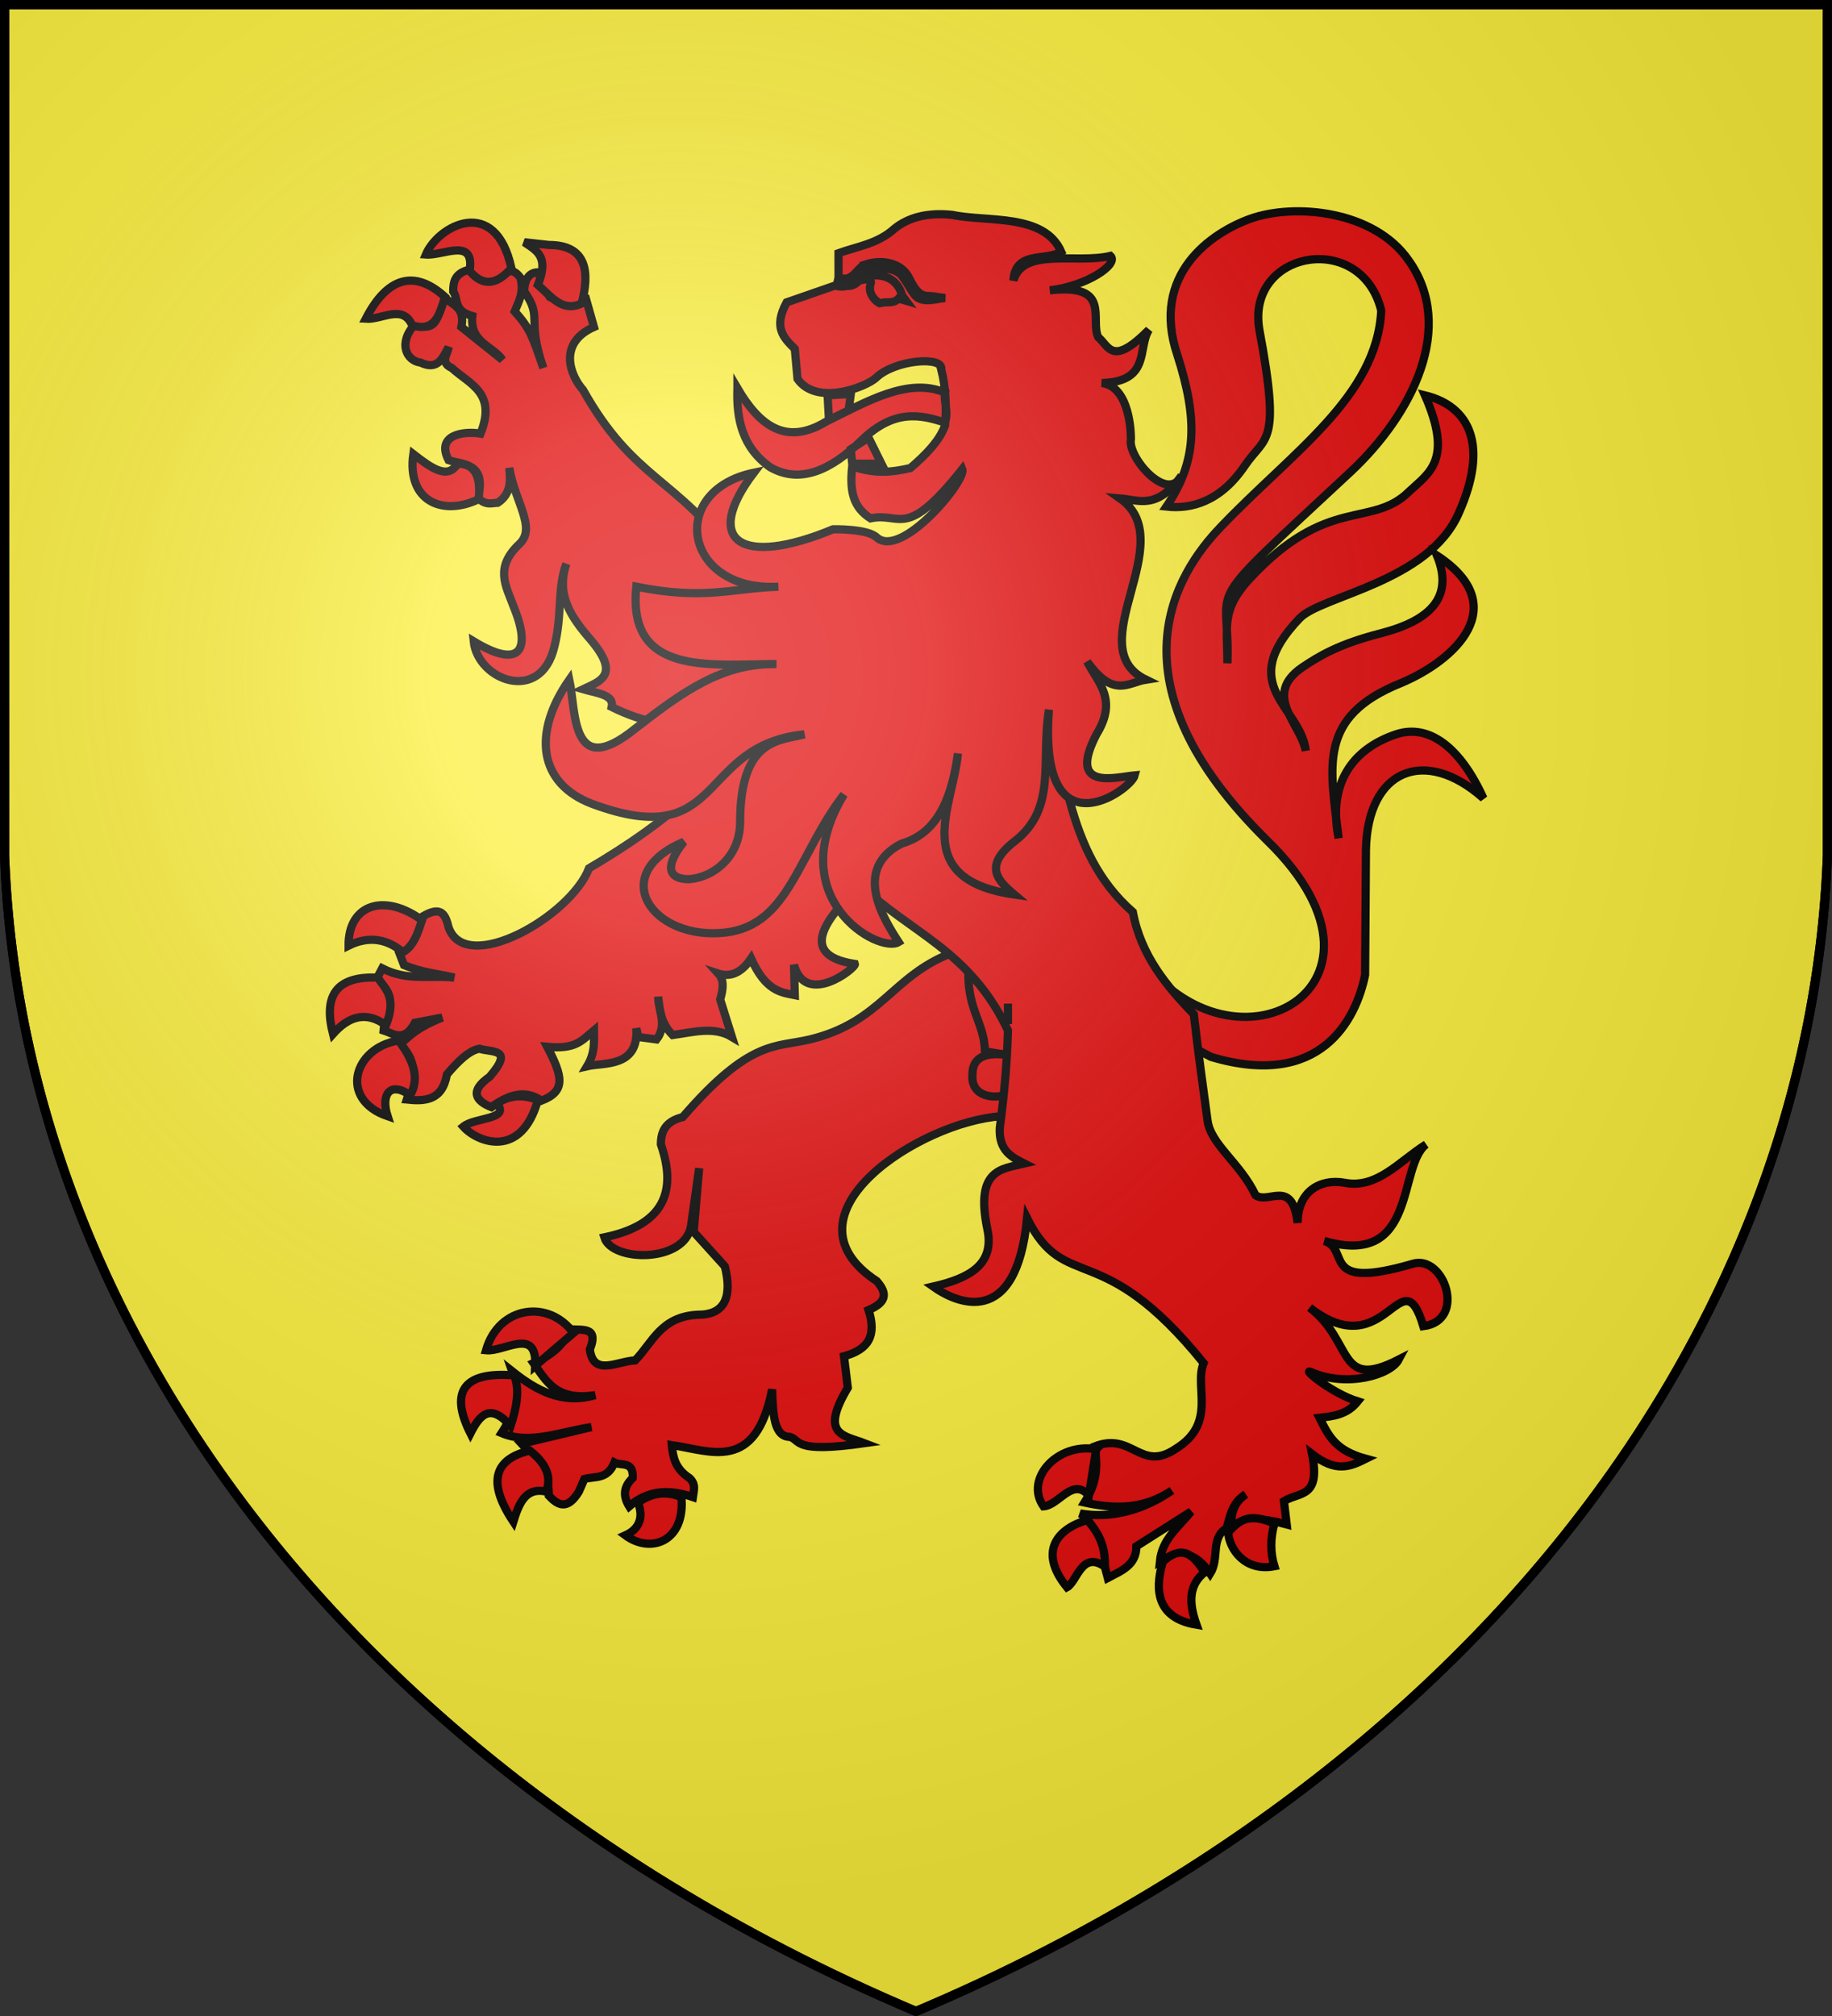 <svg xmlns="http://www.w3.org/2000/svg" xmlns:xlink="http://www.w3.org/1999/xlink" width="600" height="660" fill="#fcef3c" stroke="#000" stroke-width="3"><rect width="100%" height="100%" fill="#333333" stroke="none"/><defs><radialGradient id="b" cx="221" cy="226" r="300" gradientTransform="translate(-77 -85)scale(1.35)" gradientUnits="userSpaceOnUse"><stop offset="0" stop-color="#fff" stop-opacity=".31"/><stop offset=".2" stop-color="#fff" stop-opacity=".25"/><stop offset=".6" stop-color="#666" stop-opacity=".13"/><stop offset="1" stop-opacity=".13"/></radialGradient></defs><path id="a" d="M1.5 1.5h597V280A570 445 0 0 1 300 658.5 570 445 0 0 1 1.5 280Z"/><g fill="#e20909"><path stroke-width="2.685" d="M369.764 307.53c29.266 51.015 96.123 17.274 45.376-32.22-52.805-51.91-30.161-87.441-15.215-102.925 23.539-24.612 51.015-42.602 52.447-70.705-6.444-26.492-44.392-19.69-39.917 6.265 7.16 38.217 2.059 34.458-4.743 44.481-8.055 11.904-17.632 14.32-25.687 13.426 10.114-14.947 10.293-28.64 3.58-49.583-8.95-26.582 11.277-40.097 23.897-44.661 14.588-5.191 40.543-2.685 51.82 13.604 15.573 21.838 1.253 50.21-18.706 69.005-51.193 47.703-39.558 34.725-40.632 62.918 0-11.993-2.059-17.273 6.891-27.208 25.955-28.282 40.275-16.647 52.805-29.177 6.265-5.907 14.32-10.113 5.012-31.325 14.678 3.58 20.943 16.379 11.098 38.485-9.845 22.733-45.197 27.119-52.179 34.547-21.211 22.196.269 28.64 2.059 43.318-1.79-8.95-14.32-18.258-1.163-27.298 5.638-3.758 11.903-7.607 25.865-11.187 15.841-4.117 23.897-11.635 18.258-25.418 25.06 16.468 5.907 34.368-11.904 41.797-27.476 11.097-23.001 27.476-20.316 50.746-3.58-17.9 4.475-29.177 18.795-34.01 10.74-3.58 21.033 4.207 28.64 20.943-19.064-17.005-38.038-9.577-38.485 17.005l-.269 40.812c-2.953 14.589-14.498 37.59-50.477 26.85l-40.544-21.48zm-58.086 4.475c-19.6 7.518-23.091 22.644-46.45 28.282-11.188 2.685-19.512-.179-41.618 25.418-5.728 1.432-7.16 4.744-7.16 8.95 5.37 15.573.895 26.403-18.526 30.43 2.416 8.055 26.133 8.503 28.371-3.58.269-1.79 2.685-19.063 2.685-19.063l-1.79 20.853 10.203 11.277c2.327 9.308.537 15.931-8.86 15.841-12.083.627-14.768 9.04-20.496 14.947-5.907.269-13.693 5.37-14.857-3.58 3.222-8.055-3.132-5.996-6.891-6.712-1.164 4.922-5.37 8.502-11.546 11.187 4.117 5.817 7.428 12.53 20.227 10.471-10.74 3.223-19.332-1.521-27.208-7.786 2.685 7.608.358 14.32-3.49 20.227 9.218 3.938 19.51-.537 29.445-1.969l-22.912 5.46c3.938 4.385 8.95 7.07 8.95 17.005 2.954 3.132 5.996 4.922 9.845-1.343l1.79-4.117c3.58-.984 7.518.269 9.845-5.37 2.148 1.163 6.265-.716 5.996 5.012-3.311 3.132-3.042 6.265-1.163 9.308 6.533-5.728 13.693-5.46 20.853-3.043.269-2.058 1.164-4.207-1.163-6.265-4.833-3.132-5.37-7.16-5.728-10.74 12.53 1.79 27.476 9.219 32.846-18.258.269 8.413.627 15.573 5.907 15.573 3.58 1.253 1.164 5.37 24.344 2.058-6.712-2.595-14.767-2.595-5.459-18.168l-1.253-10.293c8.055-2.237 10.74-6.712 8.055-15.125 5.37-2.327 6.623-5.012 2.685-9.487-33.115-21.748 14.32-52.268 40.812-53.968l19.153-12.262-12.172-42.334zm5.46 7.16c.089 11.904 5.19 15.752 5.459 25.06l9.756 1.521c-8.055-1.521-13.873-.626-13.873 6.087-.447 6.443 5.37 8.054 11.009 6.712 6.891-25.597-7.966-40.723-12.351-39.38ZM407.98 402.4c5.37 2.327 13.425.895 13.693 10.74-5.012 8.055-1.163 8.95-1.432 13.425"/><path stroke-width="2.685" d="M153.8 88.255c-4.923 1.163-5.37 4.117-5.37 7.16 1.79 2.685 0 6.265 6.265 8.055-.895 8.682 6.802 9.845 9.845 14.32l-13.425-10.74c1.253-6.265-2.685-7.16-5.37-9.487-2.416 4.117-1.79 11.904-9.845 8.592-5.728 6.265-2.685 11.993 1.79 12.53 5.639 2.685 7.16-1.253 9.219-5.012-.269 2.327-2.954 5.012 1.074 6.802 5.817 5.37 14.767 8.055 9.397 21.48-5.37-.895-14.767.268-10.471 8.682 4.206 1.521 12.709.626 9.576 12.35 2.685 2.596 4.475 1.701 6.534 1.612 4.475-2.954 4.206-7.429 3.758-11.457 1.88 11.188 8.95 19.601 3.402 24.882-8.324 7.786-4.475 13.782-2.059 20.316 6.265 15.215 1.79 20.585-12.978 11.635 1.343 12.799 21.928 20.585 26.403 1.79 2.685-10.471.895-19.153 3.938-27.208-3.401 10.203 1.432 17.363 7.966 24.881 9.934 11.725 2.953 13.604-2.507 16.2 4.654 1.342 10.293 1.79 9.398 5.817q8.055 4.027 16.11 5.37l8.95 24.165c-8.055 7.518-18.795 15.215-32.489 23.27-5.996 15.752-40.364 35.353-46.002 19.332-1.164-5.012-2.954-7.339-9.845-2.685-.627 3.49.626 6.623-6.266 11.098l1.522 3.938c6.265 2.596 11.098 2.775 16.468 4.117-7.876-.895-15.215 1.253-23.628-3.043l-2.058 3.938c8.323 5.37 2.953 10.74 2.505 16.379 3.133.984 6.713 4.206 10.293-2.507l8.95-1.7c-8.681 3.49-10.74 6.086-13.783 8.771 6.623 6.533 3.938 12.172 2.148 18.079 5.996.627 11.635.358 13.156-8.234 3.58-4.207 7.16-7.786 10.651-8.413 3.938 1.343 11.635-.358 3.312 9.219-6.534 4.564-4.744 7.786.626 9.934 5.37-3.938 10.74-5.997 16.379-2.148 8.144-3.132 6.891-8.055 1.879-17.631 9.487.894 11.277-2.059 15.305-5.37 0 3.669.447 7.249-2.238 11.724 5.37-1.253 17.005.537 16.11-12.44l.626 2.863 5.997.806c3.67-4.654.537-9.487.537-13.962.537 4.475.895 8.682 4.744 12.53 6.533-.895 13.514-2.954 19.421.626l-3.849-12.261c1.164-4.028 1.164-6.534-.626-8.502 3.311 1.073 7.16.447 10.74-4.923 4.833 10.74 9.845 11.098 14.32 11.993l-.269-9.935c3.849 14.052 20.406.985 19.959-.268-20.585-3.132-7.16-17.005 1.79-25.955 16.11 15.752 35.8 21.212 48.33 47.704-.269 10.471-1.253 21.211-2.685 31.951-.358 7.428 3.938 9.576 8.055 11.635-7.429 1.79-16.11 1.79-12.172 21.212 2.685 11.903-5.996 16.378-17.721 19.063 7.518 5.37 27.208 14.32 30.788-22.375 12.53 25.06 24.165 5.728 57.817 47.435-3.222 7.786 4.565 19.69-9.219 28.103-11.456 7.697-14.14-5.728-26.492-.805 1.164 7.07.627 12.082-3.311 18.347 9.845 2.148 19.243 2.327 28.64-3.938-9.219 6.355-19.69 9.308-30.072 7.518 5.907 3.312 7.07 13.962 9.04 21.122 4.385-2.327 9.397-4.117 9.397-10.382l17.9-11.367c-4.027 5.102-9.487 8.95-10.203 16.29 7.07-4.475 12.262-2.238 16.468 4.027 3.132-5.012 0-11.635 5.37-14.857 1.164-3.938 1.79-8.413 6.265-11.098-5.012 3.58-4.475 7.428-4.923 11.098 4.028-4.296 11.725-3.043 18.348-1.253l-.895-7.608c5.012-3.132 12.083-.894 9.219-15.393 7.786 5.996 12.261 4.206 17.631 1.521-9.845-2.685-12.082-7.16-15.215-13.425 4.475-.537 8.95-.895 12.53-5.37-8.681-2.685-18.795-11.187-15.215-9.577 11.635 5.102 25.955.985 28.64-4.117-20.317 10.382-14.678-5.996-29.177-17.005 25.15 19.601 30.072-17.631 37.232 6.087 14.32-1.79 6.802-23.718-3.58-20.406-30.698 8.95-20.048-4.833-28.909-7.518 30.699 8.95 23.987-24.434 33.384-31.594-8.95 5.639-16.11 14.678-26.85 12.53-7.607-1.342-15.215 2.685-15.215 13.156-1.79-14.678-9.397-5.996-13.783-9.039-5.012-10.65-14.857-16.647-15.752-24.702-1.342-9.845-2.954-21.48-4.475-34.547-8.95-9.308-17.274-19.153-19.959-33.473-23.001-20.137-21.48-50.12-30.698-75.538l-100.24-41.08c-18.616-25.687-32.578-24.792-49.136-54.327-4.027-4.475-8.502-15.215 3.58-20.585l-2.684-9.487c-4.028-1.253-7.876 1.969-11.814-.358l-3.849-8.055c-2.685 0-4.475 2.148-4.475 6.265 6.265 8.95.537 8.502 6.265 25.06-3.58-10.113-4.028-12.53-9.398-18.526 1.343-3.312 3.133-6.266 1.88-11.009-2.327-3.132-3.49-1.79-5.012-2.416-5.996 6.354-8.681 2.416-11.635-.269Zm176.315 240.308v6.712z"/><path stroke-width="2.685" d="M176.175 93.267c3.58-9.04 0-11.008-4.475-13.962l8.055.895c12.53 0 13.425 8.95 10.74 19.153-6.265 2.954-9.845-2.148-14.32-6.086Zm-36.695-9.934c5.728.447 16.11-5.818 14.32 5.37 4.475 5.28 8.95 4.474 13.694-.895-5.281-24.166-24.076-13.873-28.014-4.475Zm-4.475 23.18c-3.132-7.07-9.845-1.79-15.215-2.148 7.16-13.872 16.11-16.11 25.955-7.16-1.79 5.728-3.222 11.635-10.74 9.308Zm21.749 56.922c-11.904 5.728-23.539.537-21.391-14.767 5.907 4.564 11.277 8.502 14.499 3.132 4.833 0 7.876 3.043 6.892 11.635Zm-24.792 148.301c-5.012-4.206-10.919-5.548-17.81-2.147-.09-13.694 11.903-17.274 24.075-8.324-1.432 4.207-2.685 8.413-6.265 10.471Zm-22.912 26.761c-3.043-11.904.448-19.063 14.678-18.437 2.327 3.58 6.354 6.265 2.685 15.573-6.623-4.833-12.351-2.774-17.363 2.864Zm21.48 2.148c4.475 5.907 7.16 11.904 3.849 17.9-6.892-4.744-9.666 0-7.429 6.892-16.11-5.55-11.098-22.465 3.58-24.792Zm32.22 20.585c4.744-3.043 8.95-2.685 13.425-1.163-5.37 19.421-19.69 14.051-24.434 8.77 3.849-3.132 15.484-2.237 11.009-7.607Zm25.06 75.18c-8.055-11.098-24.434-8.95-28.64 5.639 5.996.626 16.737-7.876 16.11 5.101zm-20.585 30.43c-6.713-7.697-10.114-3.58-13.156 2.417-7.071-14.052-1.79-20.317 14.32-18.974 1.879 4.564.894 10.292-1.164 16.557Zm6.265 8.055c-11.187 2.685-14.32 9.845-5.37 23.27 1.79-5.728 3.849-11.367 10.74-9.845 1.79-4.475.358-8.95-5.37-13.425Zm35.442 17.005c2.148 5.37-.09 8.95-4.117 10.74 8.502 6.265 19.69 1.79 18.347-12.53-4.475-1.79-9.129-1.79-14.23 1.79Zm150.092-17.452-2.417 15.125c-5.37-6.086-9.756 3.222-14.857 3.58-6.265-8.95 4.475-20.943 17.274-18.706Zm2.863 38.485c.09-4.923-.805-9.845-5.817-15.305-9.845 2.864-16.11 10.382-6.623 22.017 3.312-1.79 4.833-12.172 12.44-6.712Zm18.974-1.701c6.892-6.175 10.383-1.432 13.694 3.49-5.101 4.028-5.37 9.756-2.685 17.185-14.857-2.417-12.978-14.052-11.009-20.675Zm36.517-12.44c-1.343 4.743-1.343 9.576 0 13.962-9.666 1.879-14.768-5.639-15.126-11.009 3.938-4.743 7.518-6.265 15.125-2.953ZM241.51 127.098c-.358 10.024 1.522 19.332 10.74 25.866 9.845 5.638 20.048.894 30.072-8.95 10.561-10.114 19.153-8.324 27.208-5.639 1.164-4.475-.537-6.534 0-9.845-12.172-5.102-25.597 2.953-38.933 9.487-13.245 8.055-21.927 1.253-29.087-10.919Zm47.166 24.702-4.206-8.502-5.817 3.758.447 4.744zm-17.631-22.375 7.608-.447-.716 5.37-6.445 3.132zm37.232-8.503c.716-4.474-15.304-3.132-21.39 2.775-3.312 3.043-19.422 9.308-25.687.358l-.895-9.845c-3.58-3.58-7.16-6.891-2.685-15.215l17.005-5.907V82.885c5.907-2.148 12.888-3.043 18.348-8.055 4.474-3.58 10.65-5.37 18.974-4.475 11.276 2.416 30.072-.627 35.62 12.082-5.28 3.133-15.036-.447-15.662 9.398 3.222-11.008 20.585-5.37 31.773-8.055 2.863 2.685-7.608 9.845-19.87 11.277 20.317-2.327 13.157 9.308 15.842 15.305 3.58 2.953 4.475 9.845 16.647-2.417-3.849 5.997.716 17.005-15.483 17.453 9.307 1.074 9.576 16.557 9.576 18.347-1.253 5.817 11.993 21.212 16.558 11.993-8.055 11.277-13.873 7.966-20.138 7.428 20.227 14.231-13.694 48.599 8.502 59.339-5.817.895-10.56 6.265-19.242-5.907 3.312 6.802 10.203 12.172 3.043 23.807-9.755 18.795 6.444 13.962 12.53 13.425-1.253 4.922-31.683 26.492-28.103-21.48-2.685 16.737 2.685 32.22-11.098 42.96-10.382 8.055-5.907 12.798-.269 17.542-34.726-5.012-19.958-29.177-18.437-46.182-1.879 13.425-5.996 25.955-18.526 29.535-16.11 8.324-5.817 24.613-.895 32.22-6.534 3.938-38.485-14.32-17.9-48.33-15.215 19.69-17.9 42.691-38.754 45.197-23.896 2.775-39.111-18.973-13.693-29.713-7.07 8.95-4.296 12.261 1.7 12.261 8.145-.626 16.737-7.428 16.737-18.795 0-27.745 13.425-26.492 21.033-28.64-35.353 3.58-25.776 38.932-69.363 22.822-17.9-6.712-19.69-23.448-7.607-40.722 2.237 10.471.447 33.115 21.48 16.11 16.11-12.53 28.729-21.48 46.36-21.211-22.106.089-48.866 3.848-45.913-25.329 22.375 4.475 30.967.537 46.54 0-30.788 1.79-36.695-31.325-8.055-37.321-17.005 22.464-4.206 31.056 25.955 18.526 0 0 11.277-.269 14.32 2.685 8.055 7.16 29.535-18.795 28.014-22.375-18.795 23.628-19.959 13.962-30.072 16.11-5.55-3.58-6.892-8.592-5.997-17.005 8.055 2.685 13.425 1.79 19.063.537 5.102-4.386 9.577-8.95 11.367-13.962.448-6.265.269-12.262-1.253-18.348ZM277.668 92.73c6.355-3.58 15.394-4.475 17.81 4.028l1.253 1.7-2.416-.716c-1.163 1.253-2.685 1.253-4.475 1.253l-1.79.268c-2.685-1.61-3.58-4.206-2.954-6.175 1.164-3.49-5.548-.358-7.428-.358Zm6.176-6.265c-2.954.895-3.491 3.938-6.534 4.743-1.522.09-2.685-.268-2.685-.268l-.626 2.685s1.521.448 3.311 0c3.849.269 4.743-3.58 7.518-4.922 3.222-.985 7.697-1.343 10.382 1.342 2.685 3.58 3.849 6.713 5.639 7.608 2.685 1.342 5.728.178 8.681-.09l-2.685-.358c-3.312-.895-5.37 1.432-8.95-5.907-2.685-5.728-9.576-6.265-14.051-4.833Z"/></g><use xlink:href="#a" fill="url(#b)"/></svg>